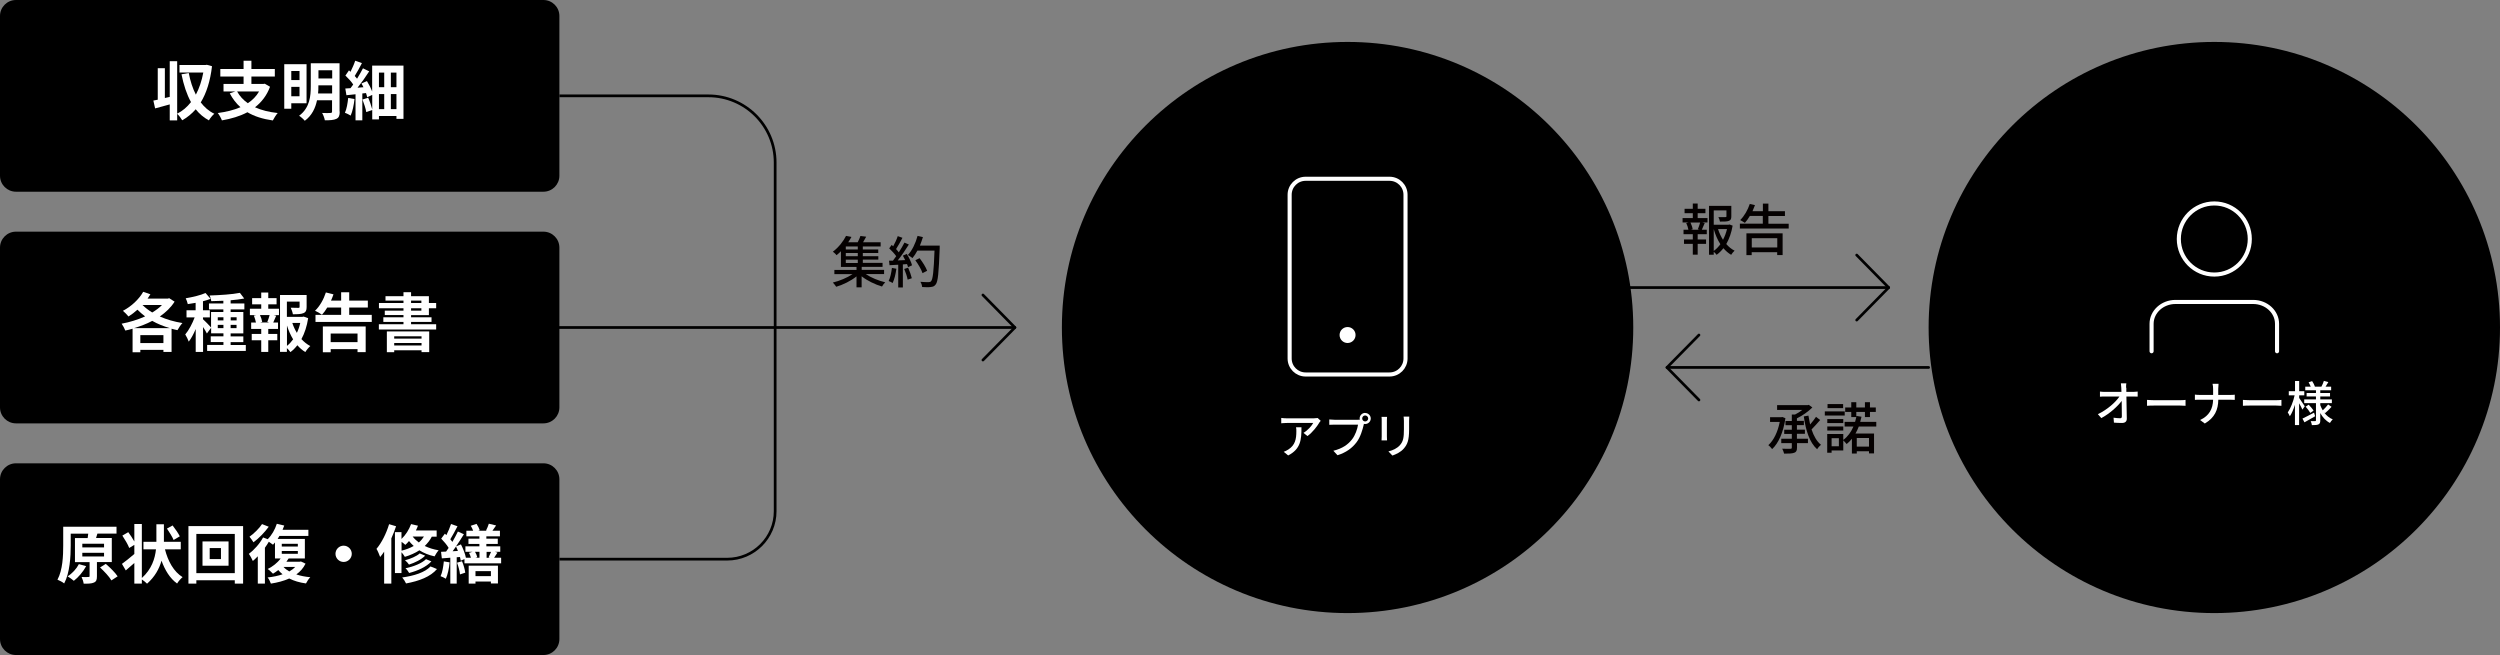 <svg width="916" height="240" viewBox="0 0 916 240" fill="none" xmlns="http://www.w3.org/2000/svg">
<rect x="0" y="0" width="916" height="240" fill="#808080" stroke="none"/>
<g clip-path="url(#clip0_2220_8910)">
<path d="M811.323 224.634C869.134 224.634 916 177.787 916 119.999C916 62.212 869.134 15.365 811.323 15.365C753.512 15.365 706.646 62.212 706.646 119.999C706.646 177.787 753.512 224.634 811.323 224.634Z" fill="black"/>
<path d="M199.105 0H5.856C2.622 0 0 2.621 0 5.854V64.39C0 67.623 2.622 70.244 5.856 70.244H199.105C202.339 70.244 204.961 67.623 204.961 64.39V5.854C204.961 2.621 202.339 0 199.105 0Z" fill="black"/>
<path d="M77.681 24.264C77.037 29.737 75.632 34.127 73.553 37.522C74.9 39.279 76.51 40.713 78.53 41.678C77.886 42.205 76.949 43.347 76.539 44.108C74.607 43.054 73.025 41.708 71.708 40.039C70.273 41.678 68.633 43.025 66.76 44.078C66.35 43.376 65.559 42.264 64.915 41.708V44.108H62.192V38.254C60.318 38.781 58.415 39.279 56.834 39.718L56.19 36.849C56.687 36.761 57.214 36.644 57.8 36.527V24.995H60.406V35.913L62.192 35.503V22.42H64.915V41.649C66.847 40.683 68.546 39.249 69.98 37.405C68.399 34.566 67.287 31.113 66.496 27.22L69.161 26.752C69.717 29.649 70.566 32.342 71.766 34.683C72.996 32.342 73.933 29.62 74.49 26.576H65.764V23.825H75.309L75.778 23.737L77.681 24.264Z" fill="white"/>
<path d="M98.938 31.786C97.767 34.976 95.835 37.434 93.434 39.308C95.747 40.361 98.528 41.064 101.749 41.415C101.164 42.059 100.373 43.317 99.963 44.137C96.245 43.61 93.141 42.615 90.652 41.122C87.9 42.586 84.737 43.522 81.312 44.108C81.048 43.347 80.316 42.059 79.789 41.415C82.864 41.005 85.674 40.332 88.105 39.278C86.523 37.903 85.264 36.205 84.181 34.215L86.231 33.512H81.897V30.761H89.246V28.039H80.726V25.288H89.246V22.244H92.116V25.288H100.695V28.039H92.116V30.761H96.508L97.006 30.673L98.938 31.786ZM86.875 33.512C87.812 35.21 89.129 36.644 90.798 37.815C92.497 36.703 93.902 35.298 94.927 33.512H86.875Z" fill="white"/>
<path d="M106.727 37.816V39.835H104.15V23.533H112.32V37.845H106.727V37.816ZM106.727 26.021V29.328H109.743V26.021H106.727ZM109.743 35.269V31.816H106.727V35.269H109.743ZM124.471 40.889C124.471 42.352 124.178 43.113 123.241 43.552C122.304 43.991 120.957 44.079 119.025 44.079C118.908 43.318 118.439 42.089 118.029 41.386C119.288 41.445 120.723 41.445 121.104 41.386C121.514 41.386 121.66 41.24 121.66 40.86V36.733H116.155C115.57 39.543 114.311 42.323 111.675 44.255C111.265 43.728 110.182 42.762 109.596 42.411C113.52 39.513 113.871 35.152 113.871 31.611V23.182H124.412V40.889H124.471ZM121.689 34.245V31.26H116.653V31.611C116.653 32.46 116.653 33.338 116.536 34.245H121.689ZM116.682 25.757V28.743H121.718V25.757H116.682Z" fill="white"/>
<path d="M129.887 36.293C129.652 38.517 129.155 40.859 128.481 42.352C128.013 42.029 126.959 41.532 126.373 41.327C127.017 39.981 127.369 37.873 127.574 35.883L129.887 36.293ZM147.835 24V43.551H145.259V42.498H138.846V43.756H136.387V40.303L134.191 41.064C134.015 39.834 133.371 37.932 132.815 36.468L134.894 35.795C135.508 37.142 136.065 38.868 136.387 40.098V34.771L134.542 35.62C134.454 35.181 134.279 34.654 134.103 34.098L132.756 34.244V44.078H130.267V34.537C129.067 34.654 127.954 34.771 126.929 34.888L126.519 32.429C127.076 32.429 127.749 32.371 128.423 32.312C128.745 31.903 129.096 31.434 129.418 30.966C128.745 29.912 127.574 28.654 126.549 27.688L127.866 25.786C128.042 25.961 128.247 26.108 128.423 26.312C129.067 24.995 129.77 23.444 130.15 22.244L132.61 23.122C131.79 24.732 130.794 26.547 129.975 27.834C130.267 28.186 130.589 28.537 130.824 28.829C131.643 27.512 132.405 26.166 132.99 25.025L135.274 26.137C134.044 28.069 132.463 30.293 130.999 32.137L133.166 31.961C132.932 31.493 132.698 30.995 132.434 30.586L134.454 29.708C135.186 30.908 135.918 32.342 136.358 33.542V24.029H147.806L147.835 24ZM138.846 26.605V31.961H140.779V26.605H138.846ZM138.846 39.981H140.779V34.478H138.846V39.981ZM145.259 26.605H143.209V31.961H145.259V26.605ZM145.259 39.981V34.478H143.209V39.981H145.259Z" fill="white"/>
<path d="M199.105 84.879H5.856C2.622 84.879 0 87.5 0 90.733V149.269C0 152.502 2.622 155.123 5.856 155.123H199.105C202.339 155.123 204.961 152.502 204.961 149.269V90.733C204.961 87.5 202.339 84.879 199.105 84.879Z" fill="black"/>
<path d="M63.977 110.518C62.63 112.655 60.756 114.44 58.56 115.962C61.049 117.074 63.889 117.894 66.847 118.362C66.232 119.006 65.441 120.177 65.031 120.967C64.27 120.82 63.567 120.645 62.864 120.44V128.957H59.878V128.196H51.416V129.074H48.576V120.44C47.697 120.703 46.79 120.937 45.911 121.113C45.618 120.352 45.033 119.24 44.565 118.596C47.463 118.069 50.479 117.133 53.173 115.933C52.177 115.172 51.24 114.352 50.362 113.474C49.308 114.44 48.195 115.259 47.083 115.962C46.643 115.406 45.618 114.352 45.033 113.884C48.02 112.333 50.86 109.757 52.47 106.918L55.105 107.825C54.783 108.352 54.461 108.879 54.081 109.406H61.518L61.986 109.259L64.007 110.547L63.977 110.518ZM62.25 120.235C59.937 119.562 57.74 118.684 55.779 117.572C53.7 118.684 51.387 119.562 49.074 120.235H62.22H62.25ZM59.878 125.708V122.781H51.416V125.708H59.878ZM52.207 111.747C53.202 112.742 54.432 113.679 55.779 114.498C57.155 113.65 58.385 112.772 59.351 111.747H52.177H52.207Z" fill="white"/>
<path d="M90.065 126.382V128.577H75.894V126.382H81.867V125.328H77.212V123.221H81.867V122.138H77.358V120.089L75.806 122.196C75.513 121.582 74.957 120.674 74.401 119.826V128.957H71.707V120.557C70.945 122.372 70.067 124.011 69.159 125.182C68.896 124.392 68.31 123.25 67.871 122.548C69.189 121.026 70.477 118.538 71.326 116.284H68.34V113.679H71.677V110.957C70.682 111.133 69.745 111.309 68.808 111.426C68.662 110.782 68.34 109.845 68.047 109.289C70.623 108.85 73.493 108.177 75.308 107.357L77.153 109.494C76.304 109.816 75.367 110.138 74.371 110.372V113.679H76.889V116.284H74.371V116.957C74.986 117.484 76.802 119.357 77.329 119.972V114.323H81.838V113.357H76.567V111.192H81.838V110.196C80.315 110.255 78.822 110.313 77.416 110.343C77.358 109.728 77.065 108.821 76.802 108.265C80.637 108.148 85.146 107.855 87.899 107.299L89.48 109.377C88.016 109.67 86.288 109.874 84.502 110.021V111.192H89.538V113.357H84.502V114.323H89.158V122.167H84.502V123.25H89.158V125.357H84.502V126.411H90.036L90.065 126.382ZM79.788 117.396H81.867V116.255H79.788V117.396ZM81.867 120.235V119.035H79.788V120.235H81.867ZM84.531 116.255V117.396H86.698V116.255H84.531ZM86.669 119.035H84.502V120.235H86.669V119.035Z" fill="white"/>
<path d="M98.293 113.123H102.217V115.465H100.284L101.192 115.699C100.782 116.577 100.43 117.484 100.108 118.187H101.865V120.528H98.293V122.343H101.602V124.684H98.293V128.957H95.716V124.684H92.232V122.343H95.716V120.528H92.027V118.187H93.784C93.638 117.426 93.345 116.46 93.023 115.669L93.872 115.465H91.559V113.123H95.716V111.513H92.378V109.23H95.716V107.182H98.293V109.23H101.338V111.513H98.293V113.123ZM97.942 117.952C98.234 117.25 98.586 116.255 98.791 115.435H95.248C95.658 116.284 95.98 117.279 96.068 117.952L95.306 118.157H98.703L97.942 117.952ZM112.904 116.606C112.465 119.445 111.645 122.05 110.444 124.245C111.411 125.299 112.494 126.177 113.694 126.791C113.08 127.318 112.289 128.284 111.879 128.987C110.766 128.343 109.829 127.494 108.951 126.499C108.19 127.465 107.37 128.313 106.404 129.016C106.111 128.548 105.613 128.021 105.115 127.552V128.928H102.597V108.089H112.347V112.479C112.347 113.679 112.084 114.352 111.176 114.733C110.298 115.113 109.01 115.143 107.311 115.143C107.194 114.382 106.843 113.445 106.521 112.743C107.663 112.801 108.951 112.801 109.302 112.801C109.654 112.801 109.771 112.713 109.771 112.45V110.518H105.115V116.108H110.766L111.235 115.991L112.904 116.577V116.606ZM105.145 126.733C105.994 126.06 106.726 125.269 107.399 124.333C106.491 122.84 105.73 121.143 105.145 119.269V126.704V126.733ZM107.106 118.333C107.516 119.621 108.102 120.85 108.775 121.962C109.302 120.85 109.742 119.591 110.005 118.333H107.106Z" fill="white"/>
<path d="M136.211 115.377V117.952H115.598V115.377H124.996V112.684H119.902C119.287 113.708 118.643 114.616 117.969 115.318C117.384 114.879 116.125 114.147 115.422 113.855C117.12 112.274 118.584 109.699 119.404 107.152L122.186 107.855C121.922 108.616 121.629 109.377 121.278 110.138H124.996V107.094H127.954V110.138H134.776V112.684H127.954V115.377H136.211ZM118.291 119.621H133.985V129.016H130.999V127.933H121.161V129.074H118.291V119.621ZM121.161 122.196V125.357H130.999V122.196H121.161Z" fill="white"/>
<path d="M150.616 115.435V116.255H158.112V117.952H150.616V118.801H159.81V120.733H138.816V118.801H147.835V117.952H140.456V116.255H147.835V115.435H140.983V113.825H147.835V112.947H138.846V111.016H147.835V110.138H141.247V108.528H147.835V107.064H150.616V108.528H157.146V111.016H159.81V112.947H157.146V115.464H150.616V115.435ZM141.744 121.435H157.263V129.016H154.452V128.342H144.438V129.045H141.744V121.435ZM144.438 123.221V124.069H154.452V123.221H144.438ZM154.452 126.586V125.679H144.438V126.586H154.452ZM150.616 111.016H154.393V110.138H150.616V111.016ZM150.616 113.825H154.393V112.947H150.616V113.825Z" fill="white"/>
<path d="M199.105 169.756H5.856C2.622 169.756 0 172.377 0 175.61V234.146C0 237.379 2.622 240 5.856 240H199.105C202.339 240 204.961 237.379 204.961 234.146V175.61C204.961 172.377 202.339 169.756 199.105 169.756Z" fill="black"/>
<path d="M35.517 205.96V211.14C35.517 212.399 35.312 213.072 34.404 213.453C33.526 213.862 32.296 213.862 30.657 213.862C30.569 213.101 30.217 212.136 29.895 211.404C30.92 211.462 32.062 211.462 32.384 211.404C32.736 211.404 32.823 211.345 32.823 211.053V205.96H27.465V197.15H32.121C32.209 196.594 32.296 196.038 32.326 195.54H25.913V199.931C25.913 203.911 25.591 209.911 23.512 213.775C22.985 213.306 21.756 212.662 21.053 212.399C22.985 208.828 23.161 203.589 23.161 199.931V192.994H42.691V195.511H35.371H35.693L35.195 197.121H40.963V205.931H35.488L35.517 205.96ZM31.564 207.453C30.452 209.501 28.695 211.55 27.055 212.809C26.528 212.34 25.416 211.55 24.771 211.17C26.44 210.145 28.021 208.419 28.9 206.692L31.594 207.453H31.564ZM30.159 200.575H38.123V199.228H30.159V200.575ZM30.159 203.882H38.123V202.536H30.159V203.882ZM38.767 206.604C40.319 207.95 42.222 209.823 43.101 211.17L40.817 212.662C40.056 211.316 38.182 209.326 36.659 207.921L38.797 206.575L38.767 206.604Z" fill="white"/>
<path d="M60.434 201.249C61.547 205.639 63.655 209.473 66.905 211.463C66.261 211.99 65.324 213.044 64.885 213.805C62.25 211.902 60.464 208.946 59.175 205.434C58.355 208.39 56.745 211.346 53.876 213.863C53.407 213.366 52.675 212.78 51.972 212.312V213.834H49.22V206.283C48.137 207.249 47.053 208.215 46.087 209.005L44.682 206.605C45.794 205.785 47.551 204.439 49.22 202.976V199.639L47.346 200.78C46.907 199.58 45.765 197.649 44.828 196.244L46.995 194.985C47.756 195.981 48.605 197.327 49.22 198.41V192H51.972V211.785C55.574 208.537 56.774 204.702 57.155 201.278H52.558V198.527H57.301V192.088H60.054V198.527H66.232V201.278H60.434V201.249ZM63.597 197.824C63.157 196.712 62.045 194.985 61.166 193.668L63.245 192.527C64.182 193.756 65.353 195.395 65.88 196.507L63.597 197.854V197.824Z" fill="white"/>
<path d="M89.071 192.762V213.835H86.025V212.606H71.942V213.835H69.043V192.762H89.071ZM86.025 210.001V195.63H71.942V210.001H86.025ZM83.742 198.381V207.279H74.196V198.381H83.742ZM80.96 200.81H76.832V204.85H80.96V200.81Z" fill="white"/>
<path d="M111.937 206.546C111.147 208.156 110.005 209.444 108.57 210.468C110.093 210.995 111.791 211.317 113.694 211.493C113.138 212.019 112.464 213.073 112.113 213.776C109.741 213.454 107.721 212.839 105.964 211.961C103.973 212.868 101.689 213.454 99.259 213.834C99.025 213.161 98.527 212.137 98.059 211.58C100.02 211.376 101.894 210.995 103.534 210.41C102.948 209.941 102.421 209.415 101.953 208.858C101.309 209.385 100.665 209.824 100.02 210.205C99.581 209.766 98.674 208.858 98.088 208.478C99.903 207.6 101.689 206.195 102.831 204.615H100.752V198.761C100.518 199.054 100.255 199.317 100.02 199.58C99.669 199.288 99.054 198.849 98.498 198.497C98.088 199.229 97.59 199.961 97.063 200.693V213.834H94.457V203.824C93.842 204.468 93.227 205.054 92.642 205.551C92.378 204.937 91.646 203.532 91.178 202.946C93.11 201.483 95.189 199.2 96.39 196.917L98.088 197.561C99.552 196.127 100.752 194.019 101.426 191.912L104.149 192.556C103.973 193.083 103.768 193.58 103.534 194.107H112.991V196.361H102.392C102.187 196.741 101.953 197.122 101.719 197.473H111.703V204.615H105.759C105.496 205.024 105.232 205.405 104.939 205.815H109.8L110.268 205.727L111.937 206.517V206.546ZM98.469 192.995C97.004 195.015 94.808 197.268 92.876 198.702C92.525 198.146 91.851 197.151 91.412 196.654C93.081 195.483 95.013 193.551 96.009 192.029L98.469 192.995ZM103.241 200.254H109.126V199.258H103.241V200.254ZM103.241 202.917H109.126V201.893H103.241V202.917ZM103.856 207.717C104.442 208.361 105.174 208.888 105.993 209.385C106.843 208.888 107.575 208.361 108.16 207.717H103.856Z" fill="white"/>
<path d="M128.891 202.917C128.891 204.556 127.544 205.902 125.905 205.902C124.265 205.902 122.918 204.556 122.918 202.917C122.918 201.278 124.265 199.932 125.905 199.932C127.544 199.932 128.891 201.278 128.891 202.917Z" fill="white"/>
<path d="M145.113 192.849C144.615 194.312 144.03 195.834 143.386 197.268V213.834H140.75V202.127C140.282 202.829 139.784 203.502 139.286 204.088C139.052 203.444 138.408 201.805 137.939 201.102C139.813 198.907 141.541 195.483 142.566 192.059L145.113 192.82V192.849ZM158.231 196.595C157.557 197.941 156.649 199.054 155.625 200.049C157.089 200.751 158.787 201.307 160.719 201.629C160.222 202.156 159.548 203.21 159.226 203.854C157.059 203.385 155.185 202.595 153.663 201.629C152.082 202.654 150.296 203.444 148.334 204.029C148.129 203.62 147.573 202.888 147.104 202.332V209.971H144.703V194.985H147.104V197.473C148.627 196.039 149.886 194.049 150.618 192.029L153.136 192.615C152.931 193.2 152.667 193.815 152.375 194.371H159.987V196.624H158.231V196.595ZM147.104 201.776C148.773 201.366 150.266 200.781 151.584 200.049C150.94 199.463 150.354 198.849 149.856 198.234C149.447 198.761 148.978 199.229 148.51 199.639C148.217 199.346 147.631 198.878 147.133 198.527V201.776H147.104ZM160.134 208.478C157.704 211.346 153.546 212.898 148.773 213.776C148.48 213.102 147.895 212.195 147.368 211.581C151.672 210.995 155.712 209.737 157.733 207.542L160.134 208.507V208.478ZM155.8 203.59C154.336 205.054 152.023 206.166 149.856 206.868C149.534 206.341 148.92 205.698 148.392 205.288C150.384 204.761 152.638 203.824 153.78 202.771L155.83 203.62L155.8 203.59ZM158.055 205.698C156.21 207.717 153.077 209.122 149.915 209.942C149.622 209.415 149.066 208.654 148.568 208.215C151.496 207.6 154.541 206.429 156.093 204.878L158.084 205.698H158.055ZM151.203 196.595C151.789 197.356 152.55 198.088 153.458 198.761C154.219 198.117 154.805 197.415 155.332 196.595H151.203Z" fill="white"/>
<path d="M164.731 206.049C164.555 208.273 164.028 210.556 163.354 212.049C162.915 211.756 161.949 211.288 161.422 211.112C162.095 209.736 162.417 207.658 162.622 205.697L164.76 206.049H164.731ZM183.616 204.38V206.4H170.177V204.849L168.83 205.434C168.771 205.024 168.654 204.585 168.537 204.088L167.336 204.176V213.834H164.994V204.351L161.89 204.585L161.598 202.185C162.154 202.185 162.769 202.127 163.442 202.097C163.735 201.688 164.086 201.219 164.379 200.751C163.764 199.668 162.622 198.351 161.656 197.356L163.003 195.541C163.179 195.717 163.384 195.893 163.559 196.068C164.203 194.78 164.877 193.2 165.258 192L167.629 192.819C166.78 194.429 165.814 196.273 164.994 197.59C165.287 197.912 165.521 198.234 165.755 198.556C166.517 197.239 167.219 195.893 167.776 194.751L169.972 195.746C169.093 197.18 168.098 198.732 167.073 200.224L168.888 199.463C169.679 201.015 170.469 203.005 170.704 204.351H172.548C172.402 203.795 172.138 203.122 171.846 202.566L173.105 202.185H170.528V200.166H175.652V199.288H171.641V197.356H175.652V196.507H170.879V194.458H173.368C173.163 193.873 172.812 193.2 172.49 192.644L174.598 191.941C175.096 192.644 175.593 193.639 175.769 194.254L175.242 194.458H178.375L178.082 194.371C178.463 193.668 178.902 192.585 179.107 191.883L181.772 192.527C181.274 193.229 180.835 193.873 180.425 194.458H183.177V196.507H178.199V197.356H182.386V199.288H178.199V200.166H183.294V202.185H181.362L182.269 202.478C181.83 203.18 181.391 203.824 181.04 204.351H183.528L183.616 204.38ZM167.776 201.863C167.571 201.307 167.336 200.751 167.073 200.254C166.663 200.868 166.253 201.454 165.843 201.98L167.776 201.863ZM169.269 205.61C169.855 206.956 170.323 208.654 170.469 209.824L168.537 210.468C168.449 209.297 167.981 207.541 167.454 206.166L169.269 205.639V205.61ZM171.728 207.249H182.445V213.776H179.868V213.073H174.217V213.834H171.728V207.249ZM174.071 202.215C174.452 202.858 174.774 203.649 174.861 204.146L174.217 204.351H175.681V202.185H174.042L174.071 202.215ZM174.217 209.268V211.083H179.868V209.268H174.217ZM178.287 202.215V204.38H179.488L179.019 204.205C179.312 203.649 179.663 202.858 179.927 202.215H178.287Z" fill="white"/>
<path d="M779.086 142.069C779.086 142.478 779.086 143.005 779.086 143.591H781.604C782.102 143.591 782.863 143.532 783.244 143.474V145.318C782.775 145.318 782.131 145.288 781.692 145.288H779.115C779.174 147.893 779.232 151.142 779.262 153.396C779.262 154.42 778.676 154.976 777.475 154.976C776.509 154.976 775.484 154.918 774.547 154.859L774.401 153.044C775.221 153.161 776.187 153.249 776.802 153.249C777.27 153.249 777.446 153.015 777.446 152.547C777.446 151.23 777.446 149.035 777.388 146.898C775.865 148.947 772.908 151.61 769.921 153.191L768.662 151.757C772.146 150.088 775.162 147.366 776.568 145.288H771.21C770.595 145.288 770.009 145.288 769.423 145.347V143.474C769.921 143.532 770.624 143.591 771.18 143.591H777.3C777.3 143.005 777.271 142.478 777.241 142.069C777.212 141.366 777.153 140.898 777.095 140.459H779.086C779.027 140.957 778.969 141.542 778.998 142.069H779.086Z" fill="white"/>
<path d="M789.276 146.635H798.821C799.67 146.635 800.344 146.576 800.783 146.518V148.683C800.402 148.683 799.582 148.596 798.821 148.596H789.276C788.31 148.596 787.256 148.625 786.67 148.683V146.518C787.256 146.547 788.339 146.635 789.276 146.635Z" fill="white"/>
<path d="M810.651 140.633H812.876C812.817 141.101 812.759 142.008 812.759 142.535V144.701H817.122C817.795 144.701 818.498 144.672 818.82 144.613V146.516C818.498 146.486 817.736 146.457 817.122 146.457H812.788C812.729 150.145 811.5 153.013 807.84 155.179L806.112 153.891C809.479 152.34 810.797 149.765 810.885 146.457H806.024C805.322 146.457 804.648 146.457 804.209 146.516V144.584C804.619 144.643 805.322 144.701 805.995 144.701H810.885V142.535C810.885 141.979 810.826 141.101 810.68 140.633H810.651Z" fill="white"/>
<path d="M824.411 146.635H833.956C834.805 146.635 835.478 146.576 835.918 146.518V148.683C835.537 148.683 834.717 148.596 833.956 148.596H824.411C823.444 148.596 822.39 148.625 821.805 148.683V146.518C822.39 146.547 823.474 146.635 824.411 146.635Z" fill="white"/>
<path d="M843.591 150.058C843.356 149.502 842.859 148.565 842.39 147.746V155.736H840.868V148.302C840.341 149.97 839.696 151.522 838.994 152.517C838.847 152.078 838.437 151.463 838.232 151.112C839.257 149.678 840.282 147.073 840.751 144.848H838.613V143.326H840.897V139.609H842.419V143.326H844.293V144.848H842.419V145.814C842.888 146.458 844.206 148.419 844.469 148.858L843.62 150.058H843.591ZM848.275 152.517C846.958 153.278 845.523 154.097 844.352 154.741L843.62 153.365C844.703 152.868 846.284 152.019 847.866 151.2L848.275 152.546V152.517ZM851.613 151.2C852.433 152.282 853.487 153.161 854.717 153.658C854.395 153.951 853.897 154.565 853.692 154.975C852.199 154.214 851.028 152.926 850.149 151.346V154.039C850.149 154.829 850.003 155.239 849.476 155.502C848.978 155.736 848.188 155.765 847.075 155.765C847.016 155.356 846.841 154.682 846.636 154.302C847.309 154.331 848.041 154.331 848.275 154.302C848.48 154.302 848.568 154.243 848.568 154.009V147.717H844.264V146.341H848.568V145.258H845.143V144H848.568V143.004H844.645V141.687H846.665C846.46 141.19 846.167 140.575 845.875 140.078L847.163 139.639C847.573 140.253 848.012 141.073 848.188 141.629L847.983 141.687H850.559C850.881 141.102 851.291 140.165 851.467 139.551L853.107 139.99C852.755 140.575 852.404 141.19 852.082 141.687H854.132V143.004H850.149V144H853.722V145.258H850.149V146.341H854.395V147.717H850.149V148.448C850.384 149.122 850.706 149.765 851.057 150.351C851.731 149.736 852.521 148.858 853.019 148.185L854.278 149.063C853.546 149.912 852.609 150.79 851.906 151.375L851.643 151.17L851.613 151.2ZM845.904 148.273C846.548 148.946 847.339 149.853 847.69 150.468L846.489 151.287C846.167 150.673 845.406 149.707 844.791 149.004L845.904 148.273Z" fill="white"/>
<path d="M596.145 105.365H692.008" stroke="black" stroke-linecap="round" stroke-linejoin="round"/>
<path d="M680.295 93.453L692.007 105.365L680.295 117.278" stroke="black" stroke-linecap="round" stroke-linejoin="round"/>
<path d="M706.646 134.635H610.783" stroke="black" stroke-linecap="round" stroke-linejoin="round"/>
<path d="M622.495 122.752L610.783 134.635L622.495 146.547" stroke="black" stroke-linecap="round" stroke-linejoin="round"/>
<path d="M204.961 120H371.858" stroke="black" stroke-linecap="round" stroke-linejoin="round"/>
<path d="M204.961 204.877H266.449C276.141 204.877 284.017 197.004 284.017 187.316V59.56C284.017 46.067 273.067 35.121 259.568 35.121H204.961" stroke="black" stroke-miterlimit="10"/>
<path d="M360.146 108.088L371.859 120L360.146 131.912" stroke="black" stroke-linecap="round" stroke-linejoin="round"/>
<path d="M811.323 100.596C818.503 100.596 824.323 94.764 824.323 87.571C824.323 80.378 818.503 74.547 811.323 74.547C804.143 74.547 798.322 80.378 798.322 87.571C798.322 94.764 804.143 100.596 811.323 100.596Z" stroke="white" stroke-width="1.5" stroke-linecap="round" stroke-linejoin="round"/>
<path d="M834.308 128.693V118.654C834.308 114.235 830.384 110.635 825.553 110.635H797.093C792.261 110.635 788.338 114.235 788.338 118.654V128.693" stroke="white" stroke-width="1.5" stroke-linecap="round" stroke-linejoin="round"/>
<path d="M493.751 224.634C551.562 224.634 598.427 177.787 598.427 119.999C598.427 62.212 551.562 15.365 493.751 15.365C435.939 15.365 389.074 62.212 389.074 119.999C389.074 177.787 435.939 224.634 493.751 224.634Z" fill="black"/>
<path d="M483.357 154.916C482.596 156.204 480.927 158.428 479.053 159.775L477.589 158.604C479.141 157.697 480.664 155.97 481.161 154.975H471.528C470.825 154.975 470.211 155.033 469.449 155.092V153.131C470.093 153.219 470.825 153.277 471.528 153.277H481.337C481.718 153.277 482.508 153.219 482.801 153.16L483.914 154.185C483.767 154.389 483.474 154.711 483.328 154.916H483.357ZM471.967 166.858L470.357 165.541C470.855 165.365 471.47 165.072 472.055 164.692C474.573 163.082 474.983 160.858 474.983 157.96C474.983 157.492 474.983 157.053 474.866 156.555H476.857C476.857 161.121 476.594 164.516 471.967 166.887V166.858Z" fill="white"/>
<path d="M500.194 151.316C501.306 151.316 502.243 152.224 502.243 153.336C502.243 154.448 501.336 155.355 500.194 155.355C500.047 155.355 499.872 155.355 499.725 155.297C499.725 155.414 499.667 155.531 499.667 155.619C499.257 157.404 498.466 160.185 497.031 162.058C495.45 164.136 493.254 165.804 490.063 166.799L488.54 165.16C491.966 164.312 493.957 162.819 495.392 160.975C496.592 159.424 497.354 157.17 497.588 155.59H488.95C488.218 155.59 487.515 155.619 487.047 155.648V153.687C487.545 153.746 488.365 153.804 488.95 153.804H497.471C497.676 153.804 497.939 153.804 498.232 153.775C498.203 153.629 498.173 153.453 498.173 153.307C498.173 152.194 499.081 151.287 500.194 151.287V151.316ZM500.194 154.419C500.779 154.419 501.306 153.921 501.306 153.336C501.306 152.751 500.809 152.224 500.194 152.224C499.579 152.224 499.11 152.721 499.11 153.336C499.11 153.951 499.608 154.419 500.194 154.419Z" fill="white"/>
<path d="M508.157 154.038V159.921C508.157 160.389 508.186 161.004 508.216 161.355H506.195C506.195 161.062 506.254 160.447 506.254 159.921V154.038C506.254 153.716 506.254 153.101 506.195 152.75H508.216C508.186 153.13 508.157 153.569 508.157 154.038ZM516.297 154.213V157.345C516.297 161.355 515.653 162.847 514.364 164.34C513.223 165.686 511.436 166.477 510.177 166.916L508.713 165.394C510.382 164.984 511.846 164.311 512.93 163.111C514.159 161.706 514.394 160.33 514.394 157.257V154.243C514.394 153.599 514.335 153.072 514.277 152.633H516.356C516.326 153.101 516.297 153.628 516.297 154.243V154.213Z" fill="white"/>
<path d="M622.028 79.903H625.63V81.513H623.726L624.605 81.747C624.253 82.596 623.873 83.503 623.551 84.176H625.366V85.815H622.028V87.747H625.103V89.357H622.028V93.308H620.242V89.357H617.021V87.747H620.242V85.815H616.845V84.176H618.632C618.514 83.474 618.222 82.508 617.841 81.747L618.69 81.513H616.494V79.903H620.242V78.118H617.226V76.508H620.242V74.576H622.028V76.508H624.868V78.118H622.028V79.903ZM622.087 84.001C622.379 83.298 622.731 82.274 622.936 81.542H619.393C619.773 82.332 620.125 83.357 620.183 84.001L619.51 84.176H622.76L622.057 84.001H622.087ZM634.823 82.742C634.414 85.171 633.623 87.484 632.51 89.415C633.389 90.44 634.414 91.288 635.555 91.844C635.146 92.196 634.56 92.898 634.296 93.366C633.242 92.752 632.305 91.932 631.456 90.937C630.724 91.874 629.904 92.693 628.967 93.366C628.733 93.015 628.323 92.576 627.913 92.254V93.337H626.186V75.425H634.355V79.288C634.355 80.166 634.179 80.664 633.447 80.927C632.774 81.191 631.72 81.191 630.197 81.191C630.109 80.693 629.875 79.991 629.612 79.552C630.783 79.581 631.866 79.581 632.188 79.552C632.481 79.552 632.569 79.464 632.569 79.259V77.093H627.913V82.332H633.359L633.682 82.245L634.853 82.683L634.823 82.742ZM627.913 91.932C628.85 91.288 629.641 90.44 630.344 89.474C629.29 87.864 628.499 85.962 627.913 83.942V91.932ZM629.495 83.942C629.934 85.347 630.549 86.664 631.31 87.864C631.954 86.635 632.452 85.288 632.774 83.942H629.495Z" fill="#040000"/>
<path d="M655.378 81.952V83.737H637.488V81.952H645.892V79.113H641.148C640.563 80.108 639.948 80.957 639.333 81.659C638.923 81.396 638.074 80.869 637.605 80.635C639.069 79.23 640.387 76.947 641.119 74.722L643.022 75.162C642.759 75.893 642.437 76.654 642.115 77.386H645.921V74.606H647.941V77.386H654.002V79.142H647.941V81.981H655.437L655.378 81.952ZM639.919 85.493H653.153V93.454H651.162V92.401H641.822V93.484H639.889V85.493H639.919ZM641.851 87.279V90.674H651.191V87.279H641.851Z" fill="#040000"/>
<path d="M317.251 100.449C319.154 101.737 321.906 102.849 324.337 103.435C323.956 103.815 323.4 104.517 323.165 104.986C320.618 104.225 317.749 102.849 315.699 101.239V105.278H313.825V101.269C311.746 102.937 308.877 104.342 306.388 105.074C306.095 104.635 305.539 103.903 305.158 103.522C307.618 102.937 310.399 101.766 312.361 100.449H305.715V98.898H313.825V97.815H308.116V92.049C307.618 92.547 307.091 93.044 306.505 93.513C306.212 93.074 305.568 92.517 305.158 92.225C307.413 90.527 309.082 88.244 309.989 86.43L311.98 86.81C311.6 87.454 311.219 88.127 310.78 88.771H314.264C314.645 88.01 315.055 87.132 315.26 86.459L317.368 86.722C316.987 87.454 316.607 88.156 316.226 88.771H322.668V90.293H316.138V91.405H321.789V92.693H316.138V93.864H321.819V95.122H316.138V96.322H323.37V97.786H315.728V98.869H323.927V100.42H317.28L317.251 100.449ZM314.294 90.293H309.902V91.405H314.294V90.293ZM314.294 92.693H309.902V93.864H314.294V92.693ZM309.902 96.352H314.294V95.152H309.902V96.352Z" fill="#040000"/>
<path d="M328.436 98.459C328.172 100.391 327.704 102.381 327.06 103.698C326.738 103.464 326.006 103.113 325.596 102.966C326.211 101.737 326.591 99.922 326.796 98.166L328.407 98.459H328.436ZM332.213 92.986C333.062 94.332 333.882 96.059 334.175 97.2L332.711 97.903C332.623 97.581 332.506 97.171 332.33 96.761L330.808 96.879V105.337H329.109V96.996C327.938 97.054 326.855 97.113 325.918 97.171L325.742 95.503H327.177C327.557 94.976 327.967 94.449 328.377 93.864C327.733 92.957 326.708 91.844 325.801 90.996L326.708 89.737C326.884 89.913 327.089 90.059 327.265 90.235C327.909 89.093 328.582 87.63 328.934 86.517L330.661 87.132C329.929 88.537 329.051 90.147 328.319 91.259C328.699 91.669 329.051 92.079 329.314 92.459C330.105 91.23 330.866 89.971 331.393 88.888L333.004 89.591C331.832 91.464 330.31 93.718 328.934 95.415L331.657 95.298C331.393 94.713 331.1 94.186 330.808 93.659L332.184 93.074L332.213 92.986ZM332.74 98.079C333.296 99.308 333.853 100.917 334.087 101.942L332.564 102.469C332.389 101.415 331.832 99.776 331.305 98.547L332.74 98.079ZM344.306 90.937C343.954 99.981 343.691 103.171 342.842 104.225C342.344 104.898 341.846 105.074 341.026 105.161C340.324 105.278 339.065 105.249 337.864 105.161C337.835 104.605 337.601 103.786 337.22 103.259C338.567 103.376 339.797 103.376 340.265 103.376C340.704 103.376 340.909 103.288 341.143 103.025C341.788 102.381 342.139 99.337 342.403 91.815H336.137C335.58 92.869 334.965 93.805 334.321 94.566C333.941 94.244 333.091 93.688 332.652 93.425C334.204 91.757 335.492 89.093 336.195 86.43L338.157 86.869C337.835 87.922 337.454 89.005 337.044 90H344.306V90.908V90.937ZM338.01 100.069C337.601 98.81 336.459 96.82 335.375 95.356L336.927 94.596C338.04 96 339.24 97.932 339.709 99.22L338.04 100.069H338.01Z" fill="#040000"/>
<path d="M654.176 153.22C653.444 158.371 651.629 162.41 649.316 164.547C648.994 164.108 648.32 163.376 647.91 163.113C649.872 161.356 651.365 158.313 652.097 154.595H648.554V152.869H652.654L653.034 152.781L654.176 153.22ZM658.422 160.742H662.433V162.352H658.422V164.02C658.422 165.103 658.158 165.63 657.397 165.893C656.636 166.186 655.435 166.215 653.708 166.215C653.59 165.717 653.268 164.898 653.005 164.4C654.293 164.459 655.64 164.459 656.021 164.43C656.401 164.43 656.519 164.313 656.519 163.961V162.352H652.654V160.742H656.519V158.986H653.737V157.464H656.519V155.795H654.205V154.244H656.519V151.873H657.719C658.656 151.405 659.593 150.82 660.354 150.205H651.131V148.449H662.316L662.755 148.332L664.044 149.298C662.579 150.761 660.471 152.283 658.392 153.278V154.215H660.94V155.766H658.392V157.434H661.32V158.956H658.392V160.713L658.422 160.742ZM666.913 153.893C665.917 155.034 664.746 156.352 663.751 157.347C664.541 159.717 665.654 161.737 667.206 162.966C666.767 163.317 666.093 164.049 665.8 164.605C663.019 162.147 661.643 157.727 660.911 152.576L662.609 152.283C662.784 153.395 662.989 154.478 663.224 155.532C664.014 154.595 664.863 153.571 665.39 152.722L666.942 153.922L666.913 153.893Z" fill="#040000"/>
<path d="M675.902 152.253H668.611V150.731H675.902V152.253ZM681.055 156.292C680.704 157.199 680.323 158.048 679.855 158.838H686.648V166.126H684.803V165.336H680.323V166.185H678.537V160.77C677.952 161.502 677.308 162.146 676.605 162.702C676.371 162.351 675.756 161.736 675.375 161.355V165.043H671.1V165.892H669.49V159.014H675.375V161.18C676.985 160.009 678.215 158.341 679.094 156.292H675.873V154.565H679.708C679.884 153.98 680.031 153.424 680.148 152.809H678.303V150.936H676.078V149.297H678.303V147.365H680.148V149.297H683.31V147.365H685.155V149.297H687.292V150.936H685.155V152.809H683.31V150.936H680.148V152.809L680.236 152.399L682.051 152.692C681.905 153.336 681.758 153.951 681.582 154.565H687.468V156.292H681.026H681.055ZM675.375 155.004H669.519V153.541H675.375V155.004ZM669.519 156.263H675.375V157.755H669.519V156.263ZM675.316 149.531H669.607V148.038H675.316V149.531ZM673.765 160.565H671.1V163.521H673.765V160.565ZM680.323 160.477V163.638H684.803V160.477H680.323Z" fill="#040000"/>
<path d="M509.124 65.502H478.379C475.145 65.502 472.523 68.123 472.523 71.356V131.356C472.523 134.589 475.145 137.209 478.379 137.209H509.124C512.358 137.209 514.98 134.589 514.98 131.356V71.356C514.98 68.123 512.358 65.502 509.124 65.502Z" stroke="white" stroke-width="1.5" stroke-linecap="round" stroke-linejoin="round"/>
<path d="M493.75 125.678C495.367 125.678 496.678 124.367 496.678 122.751C496.678 121.135 495.367 119.824 493.75 119.824C492.133 119.824 490.822 121.135 490.822 122.751C490.822 124.367 492.133 125.678 493.75 125.678Z" fill="white"/>
</g>
<defs>
<clipPath id="clip0_2220_8910">
<rect width="916" height="240" fill="white"/>
</clipPath>
</defs>
</svg>
